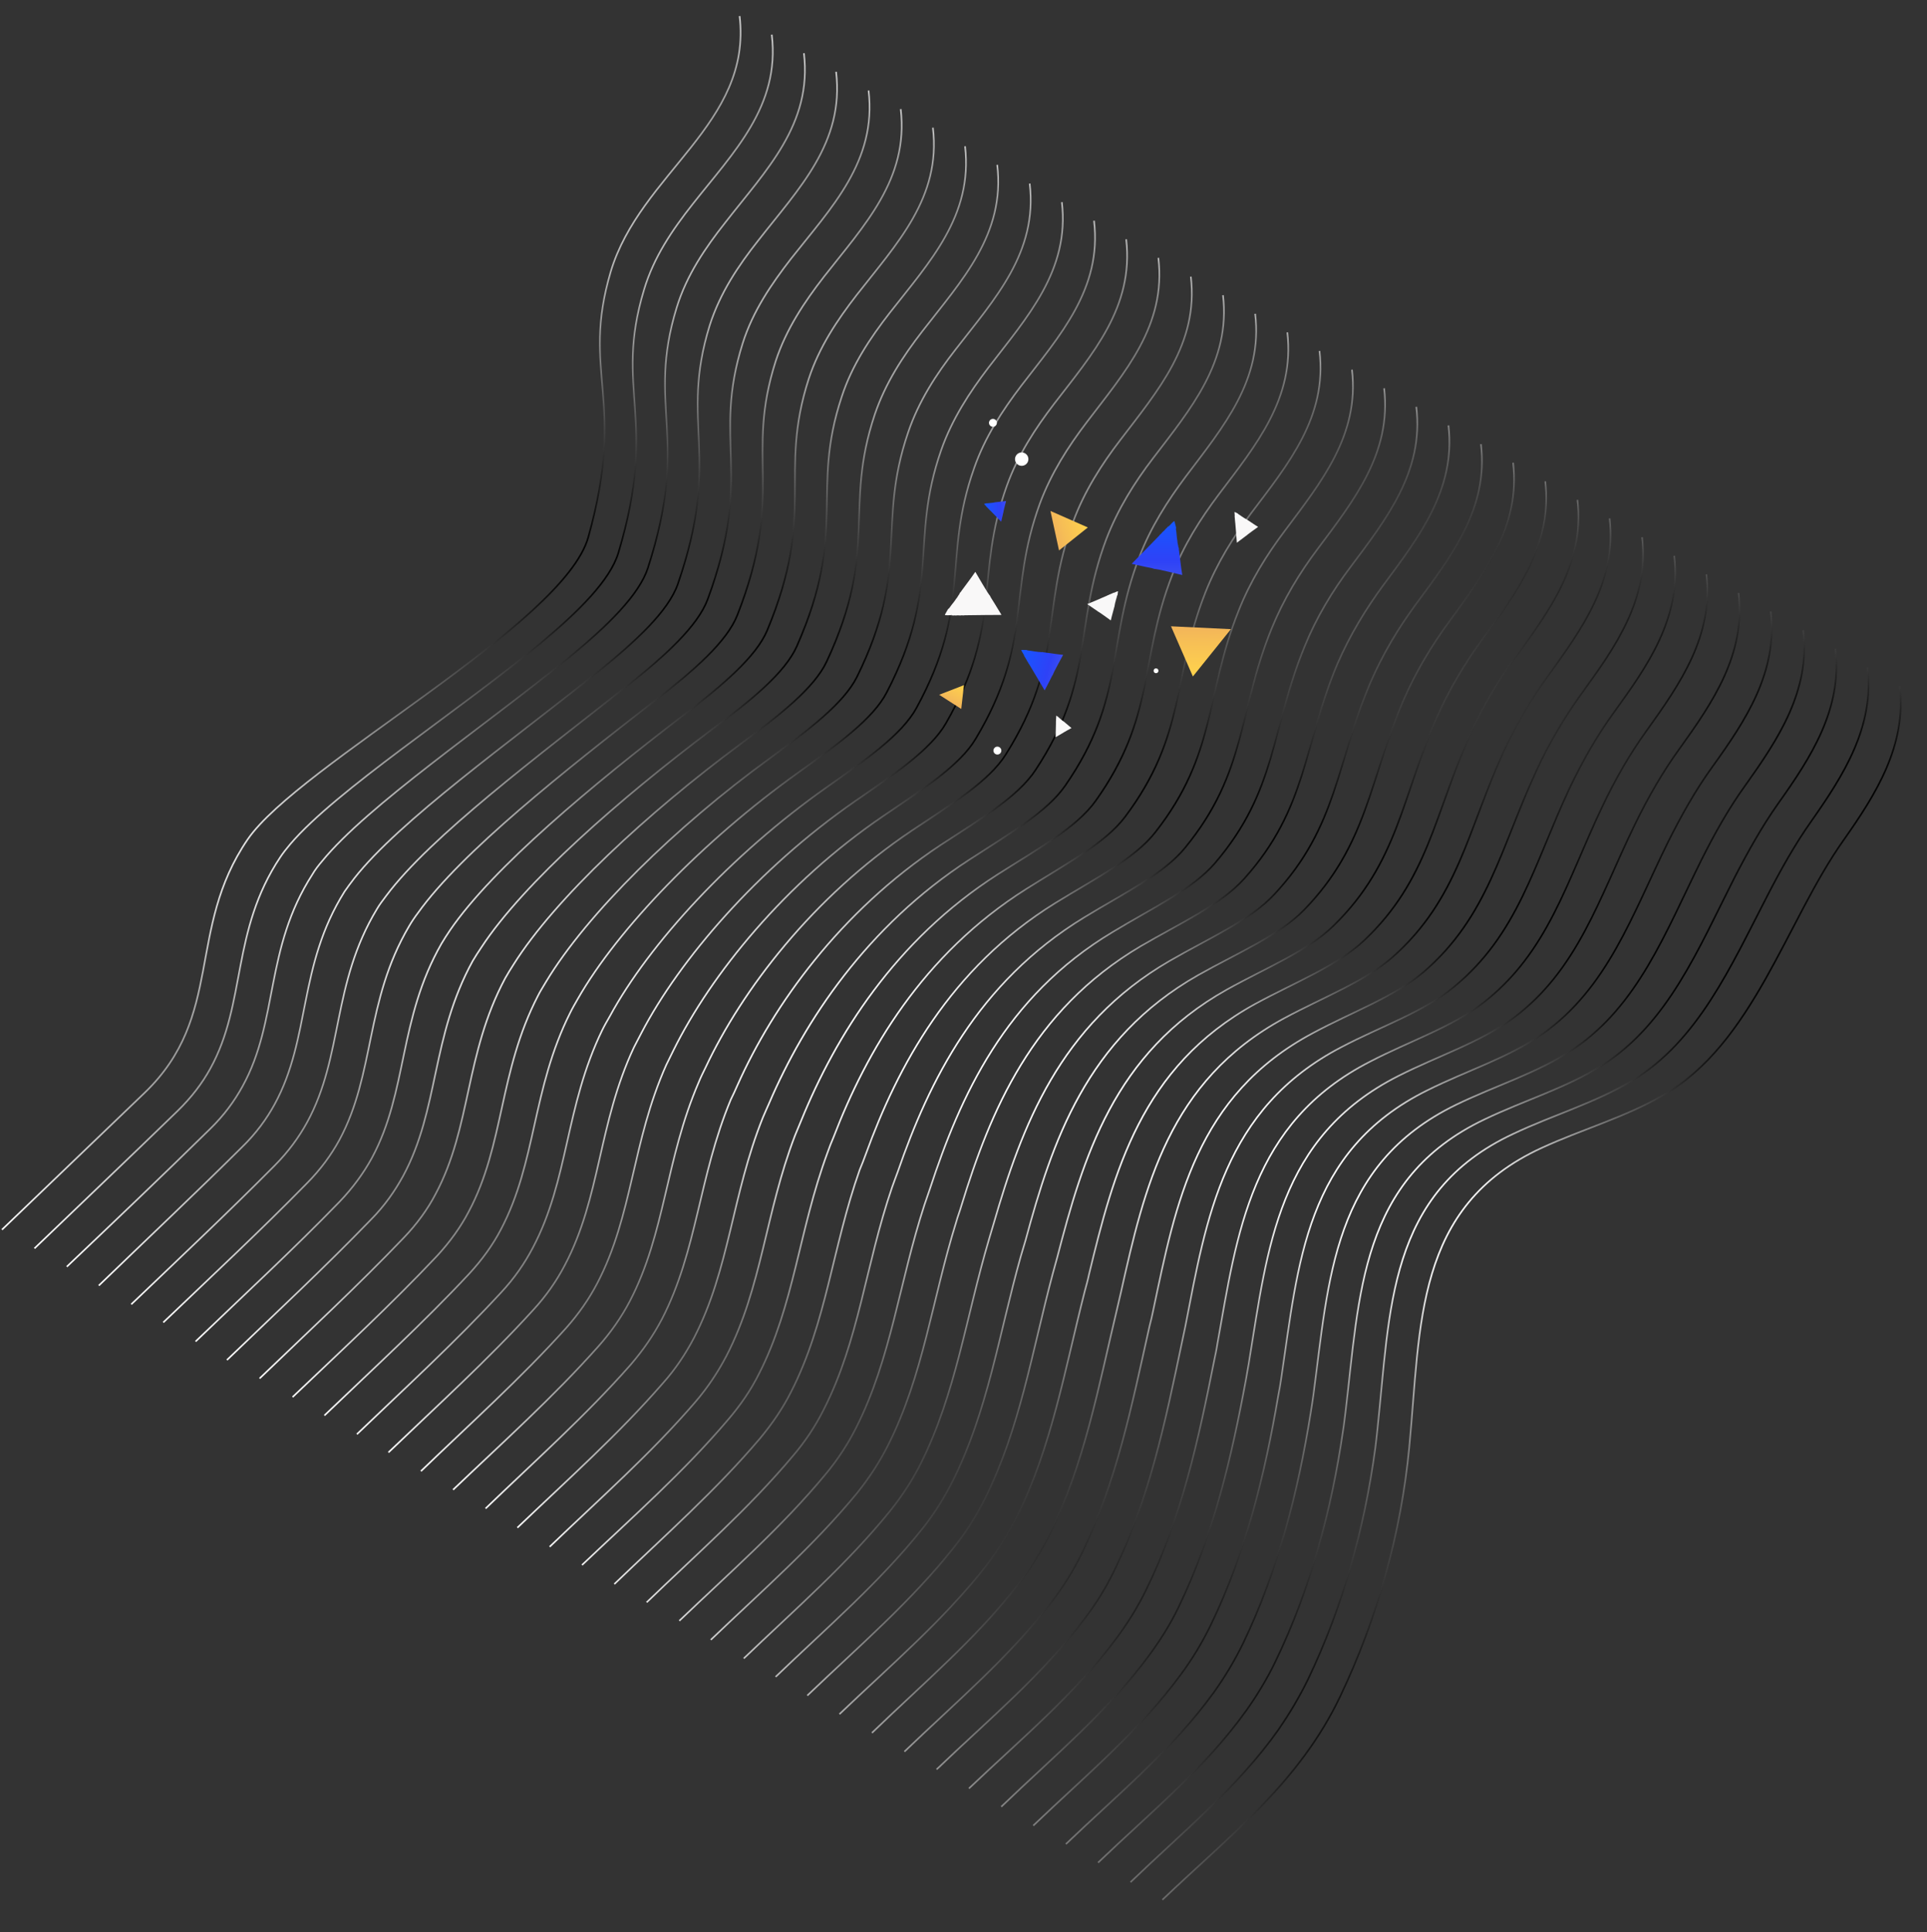 <svg width="1191" height="1194" viewBox="0 0 1191 1194" fill="none" xmlns="http://www.w3.org/2000/svg">
<rect x="0" y="0" width="1191" height="1194" fill="#333333" stroke="none"/>
<path d="M457.11 9.918C464.996 76.491 395.669 106.977 377.429 167.987C358.877 230.876 387.502 246.373 363.597 331.905C348.567 386.019 184.921 472.45 153.091 518.666C114.999 574.391 138.756 627.737 89.478 675.202C60.023 703.488 30.678 731.582 1.223 759.868" stroke="url(#paint0_linear_171_234)" stroke-miterlimit="10"/>
<path d="M476.989 21.396C482.321 65.649 453.251 94.158 428.064 126.195C415.526 142.117 404.035 158.9 398.029 179.108C379.202 241.581 407.27 258.044 382.184 341.608C377.19 358.282 358.169 377.409 333.891 397.619C282.202 440.347 208.043 488.116 179.477 521.547C177.115 524.301 175.058 526.973 173.305 529.564C142.693 575.454 152.42 619.671 130.014 660.262C125.081 669.252 118.463 678.041 109.662 686.598C80.399 714.996 50.751 743.171 21.295 771.457" stroke="url(#paint1_linear_171_234)" stroke-miterlimit="10"/>
<path d="M496.869 32.873C502.119 76.822 473.354 105.249 448.36 137.398C435.933 153.127 424.442 169.911 418.243 190.007C399.253 251.871 426.845 269.603 400.387 351.088C395.007 367.539 375.793 386.555 351.433 406.46C299.053 449.046 227.241 497.655 199.112 532.112C196.75 534.866 194.693 537.538 193.133 540.24C163.404 586.382 172.329 630.651 149.924 671.243C144.991 680.232 138.565 689.133 129.764 697.69C100.584 726.392 70.935 754.567 41.287 782.742" stroke="url(#paint2_linear_171_234)" stroke-miterlimit="10"/>
<path d="M516.749 44.351C521.999 88.299 493.539 116.645 468.656 148.601C456.229 164.329 445.042 181.032 438.65 201.017C419.69 262.383 446.421 281.162 418.976 360.79C413.29 377.323 393.609 395.812 369.168 415.412C315.986 458.05 246.631 507.306 218.94 542.787C216.772 545.652 214.714 548.324 212.961 550.915C184.034 597.006 192.158 641.327 169.722 682.415C164.789 691.405 158.364 700.305 149.563 708.863C120.575 737.676 90.733 765.74 61.055 794.412" stroke="url(#paint3_linear_171_234)" stroke-miterlimit="10"/>
<path d="M536.822 55.94C541.991 99.584 513.916 128.153 488.952 159.803C476.83 175.451 465.338 192.234 459.058 212.027C439.935 272.784 465.997 292.72 437.372 370.381C431.189 386.884 411.426 405.068 386.904 424.365C333.031 466.861 266.022 516.957 238.769 553.463C236.6 556.328 234.542 559 232.982 561.703C204.939 608.046 212.261 652.418 189.825 693.507C184.781 702.689 178.356 711.589 169.748 720.259C140.841 749.377 111 777.44 81.128 806.001" stroke="url(#paint4_linear_171_234)" stroke-miterlimit="10"/>
<path d="M556.702 67.418C561.789 110.758 533.907 139.438 509.247 171.007C497.125 186.655 485.938 203.357 479.465 223.037C460.178 283.186 485.379 304.169 455.767 379.973C449.28 396.558 429.049 414.215 404.445 433.207C349.882 475.562 285.219 526.497 258.404 564.028C256.235 566.893 254.37 569.677 252.81 572.379C225.458 618.864 231.977 663.288 209.734 704.488C204.69 713.67 198.265 722.57 189.657 731.24C160.832 760.662 130.798 788.614 100.926 817.175" stroke="url(#paint5_linear_171_234)" stroke-miterlimit="10"/>
<path d="M576.581 78.894C581.78 122.041 554.202 150.64 529.542 182.209C517.42 197.856 506.345 214.365 499.871 234.046C480.615 293.697 504.842 315.92 474.162 389.563C467.288 405.925 446.672 423.359 422.179 442.158C366.926 484.372 304.609 536.147 278.231 574.702C276.255 577.679 274.391 580.462 272.831 583.165C246.169 629.791 252.079 674.378 229.836 715.578C224.792 724.761 218.255 733.854 209.84 742.635C181.209 772.168 150.981 800.009 120.887 828.955" stroke="url(#paint6_linear_171_234)" stroke-miterlimit="10"/>
<path d="M596.46 90.372C601.466 133.407 574.386 162.036 549.837 193.412C537.827 208.867 526.639 225.569 520.278 245.057C500.665 303.988 524.224 327.368 492.557 399.155C485.379 415.598 464.488 432.616 439.721 450.999C383.777 493.072 323.724 545.382 297.561 585.349C295.585 588.325 293.721 591.109 292.161 593.811C266.382 640.69 271.491 685.329 249.137 726.722C243.981 736.097 237.749 745.109 229.141 753.778C200.397 783.505 170.363 811.457 140.269 840.403" stroke="url(#paint7_linear_171_234)" stroke-miterlimit="10"/>
<path d="M616.34 101.85C621.456 144.692 594.377 173.32 570.132 204.615C558.122 220.069 547.239 236.69 540.684 256.066C521.101 314.5 543.494 339.009 510.951 408.746C503.276 425.16 482.111 441.762 457.455 459.952C400.821 501.883 343.114 555.033 317.389 596.024C315.413 599.001 313.741 601.896 312.181 604.598C287.205 651.425 291.4 696.308 269.239 737.813C264.276 747.3 257.851 756.2 249.436 764.981C220.886 794.819 190.547 822.853 160.452 851.799" stroke="url(#paint8_linear_171_234)" stroke-miterlimit="10"/>
<path d="M636.413 113.439C641.448 155.977 614.866 184.636 590.622 215.93C578.723 231.192 567.84 247.812 561.285 267.188C541.539 325.013 562.959 350.762 529.652 418.256C521.48 434.64 500.039 450.827 475.495 468.824C417.866 510.695 362.809 564.603 337.522 606.619C335.739 609.707 333.875 612.491 332.508 615.304C308.221 662.273 311.808 707.319 289.647 748.824C284.684 758.311 278.147 767.404 269.925 776.296C241.457 806.439 211.118 834.472 180.831 863.307" stroke="url(#paint9_linear_171_234)" stroke-miterlimit="10"/>
<path d="M656.293 124.917C661.246 167.15 634.857 195.92 610.917 227.133C599.211 242.506 588.44 258.933 581.692 278.198C561.783 335.414 582.148 362.097 548.048 427.847C539.571 444.312 517.663 459.972 493.037 477.664C434.717 519.395 381.925 573.838 357.157 617.183C355.374 620.271 353.703 623.166 352.336 625.979C328.74 673.089 331.636 717.994 309.556 759.803C304.593 769.29 298.057 778.384 289.835 787.276C261.559 817.53 231.027 845.452 200.517 874.673" stroke="url(#paint10_linear_171_234)" stroke-miterlimit="10"/>
<path d="M676.173 136.394C681.238 178.434 655.042 207.316 631.213 238.336C619.507 253.709 608.736 270.136 602.1 289.208C582.027 345.815 601.226 373.627 566.443 437.438C557.469 453.874 535.479 469.228 510.772 486.617C451.762 528.206 401.123 583.377 376.985 627.858C375.203 630.946 373.531 633.841 372.164 636.655C349.259 683.906 351.546 728.975 329.355 770.976C324.281 780.657 317.937 789.861 309.826 798.56C281.632 829.119 251.1 857.041 220.59 886.262" stroke="url(#paint11_linear_171_234)" stroke-miterlimit="10"/>
<path d="M696.052 147.872C700.924 189.801 675.226 218.712 651.509 249.539C639.914 264.719 629.142 281.147 622.313 300.107C602.159 356.41 619.999 385.238 584.645 446.919C575.173 463.324 552.909 478.263 528.12 495.347C468.42 536.794 420.126 592.806 396.427 638.311C394.837 641.511 393.166 644.406 391.799 647.22C369.695 694.419 371.262 739.844 349.071 781.846C343.997 791.526 337.653 800.73 329.431 809.623C301.318 840.485 270.594 868.296 240.084 897.517" stroke="url(#paint12_linear_171_234)" stroke-miterlimit="10"/>
<path d="M715.932 159.349C720.915 201.085 695.328 229.803 671.804 260.742C660.209 275.922 649.742 292.268 642.72 311.117C622.403 366.81 638.884 396.655 603.04 456.509C593.264 472.996 570.421 487.601 545.854 504.299C485.27 545.494 439.435 602.152 416.255 648.987C414.665 652.186 413.186 655.193 411.819 658.006C390.599 705.458 391.171 750.823 369.173 792.937C364.099 802.617 357.755 811.822 349.726 820.825C321.807 851.8 290.889 879.499 260.156 909.106" stroke="url(#paint13_linear_171_234)" stroke-miterlimit="10"/>
<path d="M736.004 170.938C740.906 212.369 715.705 241.31 692.292 272.056C680.809 287.042 670.231 303.581 663.32 322.237C642.84 377.322 658.154 408.296 621.629 466.211C611.355 482.669 588.237 496.857 563.589 513.251C502.315 554.304 458.632 611.691 436.083 659.662C434.493 662.862 433.014 665.868 431.84 668.793C411.31 716.386 411.274 761.914 389.276 804.028C384.201 813.708 377.746 823.105 369.717 832.109C341.88 863.388 310.962 891.087 280.036 920.583" stroke="url(#paint14_linear_171_234)" stroke-miterlimit="10"/>
<path d="M755.884 182.415C760.704 223.542 735.889 252.706 712.587 283.259C701.104 298.245 690.831 314.703 683.727 333.247C663.276 387.834 677.039 419.713 640.024 475.802C629.253 492.23 606.053 506.114 581.324 522.203C519.247 563.309 477.94 621.037 455.91 670.338C454.513 673.649 453.035 676.655 451.668 679.469C431.828 727.203 430.99 772.783 409.073 815.201C403.888 825.074 397.544 834.278 389.708 843.393C362.063 874.784 330.841 902.564 300.108 932.172" stroke="url(#paint15_linear_171_234)" stroke-miterlimit="10"/>
<path d="M775.765 193.894C780.696 234.828 755.992 263.799 732.884 294.463C721.594 309.561 711.239 325.713 704.135 344.258C683.521 398.236 695.925 431.132 658.42 485.395C647.151 501.792 623.678 515.26 598.948 531.349C535.989 572.202 497.22 630.882 475.516 681.4C474.12 684.711 472.641 687.717 471.467 690.642C452.318 738.518 450.982 784.069 428.954 826.679C423.768 836.553 417.507 846.061 409.589 854.872C382.026 886.567 350.803 914.347 319.766 944.036" stroke="url(#paint16_linear_171_234)" stroke-miterlimit="10"/>
<path d="M795.643 205.371C800.382 246.194 776.176 275.194 753.179 305.665C742 320.571 731.645 336.724 724.541 355.269C703.764 408.638 714.616 442.439 677.007 495.098C665.241 511.465 641.493 524.518 616.682 540.302C553.032 581.014 516.417 640.421 495.344 692.076C493.947 695.387 492.661 698.505 491.376 701.623C473.029 749.447 470.972 795.353 448.945 837.964C443.759 847.837 437.497 857.346 429.661 866.461C402.291 898.267 370.875 925.937 339.726 955.819" stroke="url(#paint17_linear_171_234)" stroke-miterlimit="10"/>
<path d="M815.523 216.848C820.373 257.477 796.36 286.589 773.474 316.867C762.295 331.772 752.133 348.037 744.948 366.277C724.201 419.149 733.5 453.855 695.403 504.687C683.139 521.025 659.116 533.662 634.417 549.253C570.076 589.823 535.532 649.656 515.171 702.751C513.775 706.062 512.489 709.179 511.397 712.409C493.74 760.374 490.882 806.332 469.047 849.054C464.054 859.039 457.599 868.436 449.763 877.551C422.475 909.662 391.059 937.331 359.717 967.101" stroke="url(#paint18_linear_171_234)" stroke-miterlimit="10"/>
<path d="M835.597 228.437C840.366 268.762 816.545 297.986 793.965 328.182C782.897 342.894 772.735 359.158 765.549 377.399C744.639 429.662 752.276 465.466 714.104 514.197C701.232 530.698 677.046 542.726 652.265 558.013C587.04 598.331 554.843 659.002 535.113 713.233C533.909 716.656 532.623 719.774 531.338 722.892C514.372 770.998 510.904 817.12 488.958 860.035C483.854 870.212 477.399 879.61 469.756 888.837C442.356 921.14 410.94 948.809 379.68 978.884" stroke="url(#paint19_linear_171_234)" stroke-miterlimit="10"/>
<path d="M855.475 239.915C860.162 279.935 836.839 309.189 814.258 339.385C803.191 354.098 793.333 370.28 785.955 388.409C764.882 440.063 770.965 476.773 732.498 523.789C719.128 540.26 694.667 551.872 669.998 566.966C604.083 607.142 574.038 668.542 554.939 723.909C553.735 727.331 552.45 730.45 551.357 733.679C534.889 781.816 531.005 828.211 509.059 871.126C503.955 881.304 497.693 890.813 489.857 899.928C462.65 932.343 431.042 959.901 399.67 990.169" stroke="url(#paint20_linear_171_234)" stroke-miterlimit="10"/>
<path d="M875.356 251.392C880.154 291.22 857.024 320.585 834.555 350.588C823.599 365.107 813.63 381.483 806.363 399.419C785.32 450.575 789.658 488.079 750.894 533.38C736.834 549.709 712.292 561.017 687.733 575.918C620.935 615.842 593.348 677.888 574.768 734.585C573.564 738.007 572.472 741.236 571.379 744.466C555.712 792.551 550.916 839.191 529.163 882.218C524.059 892.395 517.685 902.097 510.153 911.131C483.028 943.85 451.42 971.408 419.855 1001.56" stroke="url(#paint21_linear_171_234)" stroke-miterlimit="10"/>
<path d="M895.236 262.87C899.841 302.586 877.016 331.869 854.851 361.791C844.088 376.422 834.23 392.605 826.577 410.318C805.37 460.866 808.157 499.274 769.097 542.86C754.539 559.16 729.915 570.163 705.082 584.648C637.594 624.43 611.966 687.094 594.21 745.038C593.199 748.572 591.914 751.689 591.014 755.03C576.038 803.256 570.744 849.867 548.768 893.28C543.552 903.65 537.29 913.159 529.84 922.497C502.908 955.328 470.995 982.967 439.319 1013.32" stroke="url(#paint22_linear_171_234)" stroke-miterlimit="10"/>
<path d="M915.307 274.459C920.024 313.982 897.503 343.184 875.338 373.106C864.575 387.737 854.829 403.726 847.176 421.439C825.806 471.378 826.848 510.581 787.684 552.563C772.629 568.833 747.73 579.42 723.009 593.712C654.637 633.242 631.355 696.745 614.23 755.825C613.33 759.166 612.126 762.589 611.227 765.929C596.941 814.297 590.846 860.959 569.062 904.483C563.847 914.853 557.473 924.556 550.135 933.7C523.284 966.836 491.371 994.475 459.695 1024.82" stroke="url(#paint23_linear_171_234)" stroke-miterlimit="10"/>
<path d="M935.187 285.936C939.822 325.154 917.494 354.467 895.633 384.308C884.982 398.745 875.235 414.735 867.582 432.448C846.243 481.89 845.347 521.775 806.079 562.153C790.334 578.282 765.353 588.564 740.55 602.552C671.295 641.829 650.166 706.06 633.864 766.388C632.965 769.729 631.761 773.152 630.862 776.492C617.266 825.001 610.562 871.826 588.778 915.35C583.563 925.721 577.383 935.534 569.933 944.872C543.163 978.312 511.169 1005.65 479.381 1036.19" stroke="url(#paint24_linear_171_234)" stroke-miterlimit="10"/>
<path d="M955.067 297.413C959.621 336.327 937.679 365.863 915.93 395.511C905.278 409.948 895.725 426.049 887.99 443.458C866.376 492.484 864.039 533.081 824.475 571.744C808.232 587.843 782.978 597.71 758.286 611.504C688.34 650.64 669.476 715.407 653.389 777.145C652.489 780.486 651.478 784.02 650.579 787.361C637.674 836.011 630.361 883 608.577 926.524C603.362 936.894 597.181 946.708 589.731 956.046C563.155 989.597 531.049 1017.12 498.957 1047.75" stroke="url(#paint25_linear_171_234)" stroke-miterlimit="10"/>
<path d="M974.946 308.891C979.611 347.612 957.862 377.26 936.224 406.714C925.684 420.959 916.131 437.059 908.396 454.468C886.619 502.885 882.648 544.083 842.87 581.335C826.048 597.1 800.6 606.855 775.827 620.345C704.998 659.228 688.286 724.723 673.023 787.71C672.316 791.162 671.305 794.696 670.406 798.037C657.999 846.717 650.076 893.868 628.375 937.697C623.048 948.26 616.867 958.074 609.722 967.33C583.227 1001.19 550.928 1028.6 518.836 1059.23" stroke="url(#paint26_linear_171_234)" stroke-miterlimit="10"/>
<path d="M994.826 320.369C999.298 358.978 977.965 388.351 956.521 417.917C945.98 432.162 936.731 448.181 928.804 465.479C907.056 513.398 901.147 555.279 861.265 590.927C843.753 606.55 818.224 616.001 793.562 629.298C722.042 668.04 707.291 734.152 692.851 798.386C692.145 801.838 691.134 805.372 690.427 808.824C678.822 857.452 670.179 904.96 648.478 948.789C643.151 959.352 636.97 969.166 629.713 978.615C603.411 1012.58 570.919 1039.89 538.909 1070.82" stroke="url(#paint27_linear_171_234)" stroke-miterlimit="10"/>
<path d="M1014.9 331.957C1019.48 370.374 998.342 399.859 977.009 429.231C966.662 443.587 957.331 459.303 949.403 476.6C927.493 523.91 919.646 566.474 879.853 600.629C861.65 616.111 836.151 625.065 811.49 638.362C739.086 676.851 726.68 743.803 712.872 809.173C712.165 812.625 711.348 816.27 710.448 819.611C699.533 868.38 690.2 915.747 668.58 959.88C663.446 970.555 657.154 980.561 650.009 989.818C623.788 1024.09 591.296 1051.39 558.982 1082.4" stroke="url(#paint28_linear_171_234)" stroke-miterlimit="10"/>
<path d="M1034.78 343.436C1039.28 381.548 1018.53 411.255 997.304 440.435C987.068 454.598 977.819 470.617 969.81 487.61C947.929 534.423 938.256 577.476 898.36 610.028C879.66 625.48 853.886 634.018 829.143 647.011C755.967 685.054 745.603 752.927 732.618 819.544C731.912 822.997 731.094 826.642 730.387 830.094C720.162 879.005 710.221 926.535 688.6 970.668C683.467 981.343 677.175 991.35 670.029 1000.61C644.083 1035.29 611.205 1062.38 578.891 1093.39" stroke="url(#paint29_linear_171_234)" stroke-miterlimit="10"/>
<path d="M1054.66 354.913C1059.08 392.721 1038.63 422.346 1017.6 451.637C1007.36 465.801 998.227 481.627 990.218 498.62C968.174 544.824 956.867 588.477 916.756 619.619C897.477 634.737 871.51 643.163 846.878 655.963C772.82 693.753 764.608 762.354 752.447 830.22C751.934 833.783 751.116 837.429 750.409 840.881C740.682 889.821 730.324 937.626 708.593 981.952C703.347 992.82 697.167 1002.63 690.103 1012.19C664.35 1046.99 631.361 1074.27 598.853 1105.17" stroke="url(#paint30_linear_171_234)" stroke-miterlimit="10"/>
<path d="M1074.54 366.389C1078.96 404.197 1058.81 433.742 1037.9 462.84C1027.77 476.81 1018.63 492.636 1010.43 509.517C988.224 555.113 975.284 599.367 935.151 629.209C914.988 644.074 889.133 652.307 864.419 664.803C789.67 702.452 783.419 771.67 772.081 840.783C771.568 844.347 770.75 847.992 770.237 851.556C761.2 900.638 750.04 948.494 728.502 992.931C723.256 1003.8 716.964 1013.81 710.012 1023.17C684.148 1058.16 651.27 1085.25 618.843 1116.45" stroke="url(#paint31_linear_171_234)" stroke-miterlimit="10"/>
<path d="M1094.42 377.868C1098.76 415.371 1079 445.138 1058.19 474.043C1048.07 488.013 1039.12 503.952 1030.84 520.528C1008.66 565.626 993.701 610.258 953.547 638.801C932.694 653.525 906.756 661.454 882.154 673.756C806.522 711.152 802.423 781.099 791.909 851.46C791.396 855.023 790.771 858.78 790.065 862.232C781.719 911.455 769.95 959.475 748.411 1003.91C743.166 1014.78 737.067 1024.9 730.003 1034.46C704.332 1069.56 671.343 1096.84 638.612 1128.12" stroke="url(#paint32_linear_171_234)" stroke-miterlimit="10"/>
<path d="M1114.49 389.456C1118.94 426.767 1099.18 456.534 1078.68 485.357C1068.56 499.327 1059.72 515.072 1051.44 531.649C1029.29 576.25 1012.5 621.371 972.135 648.503C950.703 662.893 924.573 670.71 899.889 682.708C823.373 719.852 821.316 790.72 811.738 862.135C811.224 865.699 810.711 869.262 810.086 873.019C802.237 922.272 789.859 970.455 768.514 1015C763.157 1026.06 757.058 1036.18 750.299 1045.66C724.709 1081.07 691.527 1108.23 658.796 1139.52" stroke="url(#paint33_linear_171_234)" stroke-miterlimit="10"/>
<path d="M1134.37 400.934C1138.74 437.941 1119.48 467.737 1098.98 496.561C1089.16 510.449 1080.32 526.194 1071.85 542.66C1049.54 586.651 1030.92 632.263 990.531 658.095C968.52 672.151 942.197 679.856 917.625 691.661C840.337 728.359 840.321 800.148 831.567 872.811C831.053 876.375 830.733 880.05 830.108 883.807C822.949 933.201 810.074 981.353 788.506 1026.29C783.149 1037.35 777.05 1047.47 770.291 1056.95C744.783 1092.66 711.519 1119.52 678.677 1151" stroke="url(#paint34_linear_171_234)" stroke-miterlimit="10"/>
<path d="M1154.25 412.412C1158.54 449.113 1139.47 479.022 1119.27 507.764C1109.45 521.652 1100.73 537.204 1092.25 553.669C1069.78 597.052 1049.64 643.071 1008.93 667.686C986.031 681.489 959.819 689.001 935.359 700.613C857.187 737.058 859.325 809.576 851.282 883.68C850.962 887.355 850.448 890.919 850.016 894.787C843.355 944.211 830.065 992.638 808.496 1037.57C803.14 1048.63 797.041 1058.75 790.363 1068.54C765.048 1104.36 731.673 1131.41 698.719 1163.08" stroke="url(#paint35_linear_171_234)" stroke-miterlimit="10"/>
<path d="M1174.13 423.89C1178.42 460.592 1159.65 490.418 1139.57 518.967C1103.9 569.147 1083.66 645.214 1027.43 677.085C1003.96 690.553 977.554 697.954 953.012 709.262C873.957 745.454 878.247 818.7 871.028 894.051C865.925 947.463 851.4 999.81 828.324 1048.25C802.959 1101.54 760.271 1134.03 718.435 1173.95" stroke="url(#paint36_linear_171_234)" stroke-miterlimit="10"/>
<path d="M654.538 340.133L672.348 325.934L649.236 315.741L654.538 340.133Z" fill="url(#paint37_linear_171_234)"/>
<path d="M615.874 262.382C616.482 261.178 615.998 259.709 614.794 259.101C613.59 258.493 612.121 258.976 611.513 260.18C610.905 261.385 611.388 262.854 612.593 263.462C613.797 264.07 615.266 263.586 615.874 262.382Z" fill="white"/>
<path d="M618.885 463.82C618.885 465.168 617.791 466.263 616.443 466.263C615.094 466.263 614 465.168 614 463.82C614 462.472 615.094 461.378 616.443 461.378C617.791 461.394 618.885 462.472 618.885 463.82Z" fill="white"/>
<path d="M716 414.5C716 415.328 715.328 416 714.5 416C713.672 416 713 415.328 713 414.5C713 413.672 713.672 413 714.5 413C715.328 413.01 716 413.672 716 414.5Z" fill="white"/>
<path d="M633.338 280.025C635.379 281.055 636.197 283.542 635.167 285.583C634.136 287.624 631.649 288.442 629.609 287.412C627.568 286.381 626.749 283.894 627.78 281.854C628.799 279.807 631.297 278.994 633.338 280.025Z" fill="white"/>
<path d="M672 373.294C673.292 374.192 674.648 375.129 675.901 375.996C676.641 376.5 677.319 376.957 677.855 377.311C678.099 377.54 678.485 377.8 678.761 378.013C678.611 377.887 678.69 377.894 678.808 377.981C679.675 378.596 678.887 377.989 679.778 378.588C680.274 378.903 681.401 379.699 682.536 380.51C684.135 381.66 685.759 382.826 686.531 383.378C686.586 383.196 686.61 383.086 686.641 383C686.751 382.432 686.901 381.865 687.043 381.306C687.114 381.022 687.193 380.746 687.264 380.471C687.287 380.36 687.319 380.25 687.342 380.148C687.358 380.069 687.374 379.998 687.39 379.927V379.99C687.524 379.383 688.493 376.012 688.651 375.31L688.619 375.405C688.737 374.783 688.792 374.893 688.942 374.42C688.848 374.46 688.934 373.932 688.982 373.727L688.997 373.743C689.06 373.443 689.171 372.742 689.289 372.246L689.328 372.277C689.391 371.852 689.612 371.08 689.691 370.788C689.888 370.119 690.242 369.095 690.424 368.173L690.707 367.621L690.715 367.535L690.999 365.494C691.054 365.029 689.116 366.109 689.092 366.054C689.234 365.998 689.376 365.935 689.415 365.935C689.368 365.928 689.092 366.03 688.95 366.109V366.18C688.619 366.345 688.855 366.18 688.532 366.321C688.493 366.282 688.792 366.14 689.052 366.022C688.808 366.117 688.556 366.18 688.485 366.274C688.249 366.353 688.485 366.203 688.209 366.298C688.02 366.392 687.792 366.55 687.555 366.613V366.605C686.996 366.778 686.759 367.03 686.247 367.188L686.294 367.149C686.113 367.196 685.782 367.377 685.451 367.48C685.546 367.448 685.64 367.456 685.451 367.543C685.081 367.661 684.845 367.803 684.561 367.873L684.324 368.031C683.064 368.551 678.131 370.717 676.87 371.261L676.917 371.23C675.688 371.718 673.915 372.474 672 373.294Z" fill="#F9F8F8"/>
<path d="M764.439 335.376C765.609 334.506 766.835 333.593 767.962 332.751C768.618 332.252 769.232 331.796 769.688 331.425C769.959 331.282 770.302 331.025 770.573 330.84C770.416 330.926 770.444 330.869 770.558 330.783C771.357 330.212 770.587 330.712 771.386 330.113C771.814 329.77 772.841 329.014 773.882 328.258C775.365 327.188 776.863 326.118 777.576 325.605C777.434 325.505 777.348 325.448 777.277 325.391C776.806 325.12 776.364 324.835 775.907 324.535C775.679 324.393 775.451 324.236 775.237 324.093C775.151 324.036 775.066 323.979 774.98 323.922C774.923 323.893 774.866 323.85 774.795 323.822L774.852 323.836C774.353 323.537 771.685 321.697 771.115 321.354L771.186 321.411C770.672 321.126 770.787 321.112 770.416 320.841C770.43 320.941 769.988 320.698 769.817 320.598L769.831 320.584C769.588 320.441 769.003 320.142 768.604 319.885L768.647 319.856C768.29 319.671 767.691 319.257 767.449 319.1C766.921 318.73 766.122 318.116 765.366 317.688L764.967 317.275L764.895 317.246L763.184 316.39C762.784 316.205 763.169 318.216 763.112 318.23C763.098 318.088 763.098 317.945 763.098 317.902C763.07 317.945 763.084 318.216 763.112 318.359L763.169 318.373C763.212 318.701 763.141 318.459 763.169 318.787C763.127 318.801 763.084 318.501 763.07 318.245C763.084 318.487 763.07 318.73 763.127 318.815C763.127 319.043 763.07 318.801 763.07 319.072C763.098 319.257 763.169 319.514 763.155 319.742H763.141C763.127 320.284 763.283 320.555 763.269 321.055L763.255 320.998C763.241 321.169 763.298 321.511 763.298 321.825C763.298 321.739 763.326 321.654 763.355 321.839C763.355 322.21 763.398 322.453 763.383 322.709L763.455 322.952C763.54 324.207 763.982 329.171 764.082 330.441L764.068 330.398C764.154 331.682 764.296 333.465 764.439 335.376Z" fill="#F9F8F8"/>
<path d="M652.404 455.56C653.281 455.052 654.197 454.52 655.049 454.031C655.545 453.738 656.002 453.47 656.35 453.252C656.552 453.174 656.807 453.02 657.005 452.917C656.89 452.967 656.915 452.927 657.001 452.877C657.598 452.541 657.03 452.834 657.623 452.48C657.946 452.28 658.712 451.841 659.499 451.402C660.61 450.784 661.731 450.156 662.263 449.863C662.169 449.783 662.115 449.736 662.068 449.696C661.764 449.471 661.474 449.231 661.18 448.988C661.035 448.864 660.887 448.745 660.749 448.628C660.695 448.581 660.637 448.538 660.583 448.49C660.546 448.461 660.503 448.432 660.467 448.403L660.503 448.418C660.181 448.175 658.459 446.668 658.094 446.382L658.137 446.425C657.804 446.185 657.88 446.182 657.644 445.961C657.641 446.029 657.355 445.829 657.25 445.746L657.261 445.742C657.101 445.619 656.721 445.361 656.46 445.157L656.489 445.143C656.258 444.99 655.866 444.642 655.707 444.518C655.366 444.214 654.862 443.724 654.366 443.364L654.119 443.046L654.069 443.016L652.947 442.282C652.69 442.118 652.799 443.554 652.763 443.554C652.766 443.456 652.769 443.359 652.779 443.327C652.762 443.352 652.745 443.543 652.752 443.644L652.792 443.662C652.801 443.9 652.767 443.716 652.761 443.947C652.729 443.957 652.724 443.745 652.73 443.557C652.72 443.726 652.692 443.892 652.725 443.961C652.704 444.119 652.685 443.943 652.665 444.13C652.673 444.267 652.699 444.444 652.675 444.599L652.671 444.595C652.623 444.97 652.707 445.176 652.658 445.522L652.647 445.482C652.623 445.601 652.642 445.843 652.614 446.066C652.625 446.005 652.65 445.951 652.65 446.081C652.623 446.333 652.638 446.506 652.603 446.694L652.633 446.874C652.598 447.757 652.535 451.244 652.511 452.131L652.507 452.098C652.476 452.964 652.44 454.211 652.404 455.56Z" fill="#F9F8F8"/>
<path d="M699.441 348.406C702.223 349.02 705.133 349.662 707.829 350.261C709.412 350.603 710.867 350.903 712.008 351.117C712.579 351.345 713.392 351.502 714.005 351.673C713.677 351.559 713.806 351.516 714.077 351.587C715.945 352.015 714.219 351.559 716.116 351.944C717.158 352.144 719.597 352.686 722.05 353.271C725.517 354.098 729.04 354.925 730.709 355.325C730.666 354.982 730.652 354.783 730.623 354.611C730.423 353.584 730.281 352.543 730.138 351.487C730.067 350.96 729.996 350.446 729.938 349.933C729.91 349.733 729.881 349.533 729.853 349.334C729.824 349.191 729.796 349.063 729.782 348.934L729.824 349.034C729.625 347.921 728.94 341.602 728.726 340.319V340.49C728.498 339.377 728.669 339.505 728.598 338.607C728.455 338.749 728.241 337.794 728.184 337.423L728.227 337.437C728.127 336.881 727.827 335.64 727.699 334.727L727.785 334.755C727.599 333.999 727.442 332.559 727.371 332.002C727.243 330.747 727.128 328.779 726.8 327.11L726.9 325.997L726.857 325.84L725.93 322.217C725.702 321.39 723.191 324.542 723.12 324.471C723.32 324.271 723.52 324.086 723.577 324.043C723.491 324.057 723.092 324.428 722.906 324.642L722.949 324.756C722.507 325.255 722.792 324.813 722.35 325.284C722.264 325.241 722.664 324.799 723.02 324.428C722.678 324.756 722.307 325.041 722.236 325.241C721.893 325.526 722.193 325.127 721.779 325.469C721.537 325.755 721.252 326.183 720.895 326.439V326.425C720.082 327.11 719.854 327.68 719.098 328.294L719.155 328.194C718.869 328.394 718.456 328.921 717.971 329.321C718.113 329.207 718.27 329.15 718.014 329.421C717.471 329.877 717.172 330.262 716.758 330.59L716.473 331.004C714.718 332.744 707.929 339.762 706.203 341.531L706.26 341.445C704.534 343.228 702.08 345.71 699.441 348.406Z" fill="url(#paint38_linear_171_234)"/>
<path d="M645.653 426.621C646.667 424.668 647.728 422.624 648.715 420.731C649.287 419.618 649.802 418.592 650.19 417.782C650.474 417.402 650.754 416.827 651.004 416.403C650.854 416.625 650.847 416.521 650.955 416.333C651.648 415.023 650.962 416.221 651.629 414.881C651.986 414.144 652.879 412.432 653.806 410.717C655.117 408.295 656.439 405.831 657.071 404.665C656.807 404.628 656.655 404.599 656.522 404.586C655.715 404.53 654.909 404.428 654.093 404.323C653.685 404.271 653.287 404.221 652.892 404.161C652.737 404.143 652.583 404.124 652.428 404.105C652.316 404.098 652.214 404.094 652.116 404.079L652.199 404.067C651.328 403.993 646.474 403.24 645.473 403.143L645.601 403.178C644.725 403.125 644.855 403.023 644.17 402.897C644.248 403.032 643.491 403 643.203 402.969L643.222 402.94C642.787 402.903 641.801 402.878 641.094 402.792L641.132 402.733C640.531 402.721 639.424 402.55 638.994 402.492C638.032 402.336 636.539 402.028 635.228 401.939L634.417 401.642L634.292 401.642L631.402 401.61C630.738 401.615 632.589 404.119 632.522 404.158C632.413 403.969 632.314 403.783 632.294 403.732C632.287 403.799 632.484 404.171 632.607 404.352L632.701 404.343C632.985 404.773 632.712 404.472 632.975 404.896C632.926 404.951 632.676 404.565 632.47 404.224C632.646 404.545 632.785 404.879 632.92 404.972C633.064 405.285 632.826 404.982 632.999 405.359C633.164 405.597 633.426 405.895 633.546 406.213L633.536 406.21C633.884 406.954 634.264 407.238 634.571 407.926L634.508 407.863C634.6 408.116 634.911 408.53 635.112 408.972C635.056 408.843 635.044 408.714 635.195 408.96C635.428 409.456 635.655 409.757 635.817 410.131L636.069 410.427C637.017 412.085 640.898 418.557 641.873 420.199L641.821 420.139C642.806 421.784 644.168 424.112 645.653 426.621Z" fill="url(#paint39_linear_171_234)"/>
<path d="M619 379.984C617.566 377.623 616.052 375.135 614.659 372.844C613.828 371.509 613.064 370.272 612.462 369.33C612.234 368.782 611.805 368.093 611.497 367.559C611.644 367.869 611.524 367.812 611.39 367.573C610.438 365.971 611.269 367.503 610.264 365.901C609.701 365.029 608.455 362.963 607.196 360.841C605.441 357.847 603.659 354.811 602.815 353.378C602.614 353.645 602.493 353.799 602.399 353.926C601.85 354.783 601.247 355.612 600.644 356.442C600.349 356.849 600.041 357.271 599.746 357.665C599.626 357.833 599.519 357.988 599.411 358.142C599.331 358.255 599.264 358.367 599.197 358.48L599.237 358.381C598.634 359.295 594.896 364.172 594.186 365.212L594.307 365.086C593.717 366.027 593.69 365.817 593.141 366.491C593.315 366.491 592.833 367.306 592.618 367.602L592.605 367.573C592.297 368.023 591.667 369.091 591.158 369.836L591.118 369.752C590.743 370.413 589.885 371.523 589.577 371.959C588.827 372.928 587.594 374.362 586.696 375.754L585.892 376.47L585.825 376.611L584.03 379.773C583.628 380.504 587.393 380.068 587.393 380.167C587.138 380.167 586.884 380.167 586.804 380.139C586.871 380.181 587.38 380.209 587.648 380.181L587.688 380.068C588.304 380.026 587.835 380.139 588.438 380.125C588.465 380.223 587.916 380.237 587.42 380.251C587.862 380.265 588.304 380.336 588.478 380.223C588.894 380.265 588.425 380.336 588.934 380.378C589.282 380.35 589.751 380.251 590.167 380.307L590.153 380.321C591.145 380.42 591.681 380.167 592.578 380.265L592.484 380.293C592.806 380.35 593.436 380.265 594.012 380.336C593.851 380.321 593.704 380.251 594.052 380.237C594.722 380.293 595.178 380.237 595.66 380.307L596.129 380.209C598.447 380.223 607.611 380.068 609.943 380.04L609.849 380.054C612.167 380.04 615.463 380.012 619 379.984Z" fill="#F9F8F8"/>
<path d="M618.79 322.374C619.057 321.237 619.337 320.048 619.598 318.946C619.748 318.299 619.879 317.704 619.973 317.237C620.069 317.005 620.139 316.672 620.212 316.422C620.164 316.555 620.147 316.502 620.178 316.392C620.364 315.628 620.167 316.333 620.336 315.557C620.424 315.131 620.66 314.134 620.914 313.132C621.272 311.715 621.631 310.275 621.804 309.593C621.665 309.609 621.584 309.613 621.514 309.624C621.096 309.699 620.672 309.751 620.243 309.803C620.028 309.828 619.819 309.854 619.61 309.874C619.529 309.885 619.447 309.895 619.366 309.906C619.308 309.916 619.256 309.927 619.203 309.932L619.244 309.915C618.791 309.99 616.22 310.23 615.698 310.309L615.767 310.311C615.314 310.397 615.367 310.328 615.002 310.351C615.059 310.41 614.669 310.492 614.518 310.513L614.524 310.496C614.298 310.533 613.792 310.648 613.42 310.694L613.432 310.66C613.124 310.731 612.538 310.786 612.312 310.811C611.801 310.856 611.001 310.89 610.321 311.014L609.87 310.965L609.806 310.982L608.328 311.339C607.991 311.427 609.255 312.477 609.225 312.506C609.146 312.423 609.072 312.34 609.055 312.316C609.06 312.351 609.208 312.518 609.293 312.595L609.34 312.578C609.54 312.763 609.362 312.643 609.55 312.827C609.532 312.862 609.356 312.695 609.207 312.547C609.338 312.689 609.452 312.843 609.532 312.874C609.646 313.016 609.486 312.891 609.622 313.063C609.736 313.164 609.908 313.284 610.01 313.432L610.004 313.432C610.277 313.77 610.507 313.867 610.751 314.181L610.711 314.157C610.79 314.275 611.002 314.448 611.161 314.65C611.116 314.591 611.093 314.526 611.202 314.633C611.384 314.858 611.538 314.984 611.669 315.155L611.835 315.275C612.53 316.006 615.335 318.837 616.042 319.556L616.008 319.532C616.721 320.252 617.713 321.274 618.79 322.374Z" fill="url(#paint40_linear_171_234)"/>
<path d="M723.744 387.011L737.271 418.026L760.781 388.783L723.744 387.011Z" fill="url(#paint41_linear_171_234)"/>
<path d="M594.113 438.097L595.773 423.378L580.459 429.319L594.113 438.097Z" fill="url(#paint42_linear_171_234)"/>
<defs>
<linearGradient id="paint0_linear_171_234" x1="219.766" y1="379.328" x2="309.307" y2="431.024" gradientUnits="userSpaceOnUse">
<stop stop-color="white"/>
<stop offset="1"/>
</linearGradient>
<linearGradient id="paint1_linear_171_234" x1="239.686" y1="390.828" x2="327.092" y2="441.292" gradientUnits="userSpaceOnUse">
<stop stop-color="white"/>
<stop offset="1"/>
</linearGradient>
<linearGradient id="paint2_linear_171_234" x1="259.607" y1="402.33" x2="344.903" y2="451.575" gradientUnits="userSpaceOnUse">
<stop stop-color="white"/>
<stop offset="1"/>
</linearGradient>
<linearGradient id="paint3_linear_171_234" x1="279.527" y1="413.83" x2="362.728" y2="461.866" gradientUnits="userSpaceOnUse">
<stop stop-color="white"/>
<stop offset="1"/>
</linearGradient>
<linearGradient id="paint4_linear_171_234" x1="299.448" y1="425.331" x2="380.569" y2="472.167" gradientUnits="userSpaceOnUse">
<stop stop-color="white"/>
<stop offset="1"/>
</linearGradient>
<linearGradient id="paint5_linear_171_234" x1="319.368" y1="436.833" x2="398.427" y2="482.478" gradientUnits="userSpaceOnUse">
<stop stop-color="white"/>
<stop offset="1"/>
</linearGradient>
<linearGradient id="paint6_linear_171_234" x1="339.288" y1="448.333" x2="416.3" y2="492.796" gradientUnits="userSpaceOnUse">
<stop stop-color="white"/>
<stop offset="1"/>
</linearGradient>
<linearGradient id="paint7_linear_171_234" x1="359.207" y1="459.834" x2="434.189" y2="503.125" gradientUnits="userSpaceOnUse">
<stop stop-color="white"/>
<stop offset="1"/>
</linearGradient>
<linearGradient id="paint8_linear_171_234" x1="379.127" y1="471.335" x2="452.093" y2="513.462" gradientUnits="userSpaceOnUse">
<stop stop-color="white"/>
<stop offset="1"/>
</linearGradient>
<linearGradient id="paint9_linear_171_234" x1="399.048" y1="482.837" x2="470.015" y2="523.809" gradientUnits="userSpaceOnUse">
<stop stop-color="white"/>
<stop offset="1"/>
</linearGradient>
<linearGradient id="paint10_linear_171_234" x1="418.968" y1="494.337" x2="487.951" y2="534.164" gradientUnits="userSpaceOnUse">
<stop stop-color="white"/>
<stop offset="1"/>
</linearGradient>
<linearGradient id="paint11_linear_171_234" x1="438.889" y1="505.838" x2="505.902" y2="544.528" gradientUnits="userSpaceOnUse">
<stop stop-color="white"/>
<stop offset="1"/>
</linearGradient>
<linearGradient id="paint12_linear_171_234" x1="458.809" y1="517.339" x2="523.869" y2="554.902" gradientUnits="userSpaceOnUse">
<stop stop-color="white"/>
<stop offset="1"/>
</linearGradient>
<linearGradient id="paint13_linear_171_234" x1="478.729" y1="528.84" x2="541.877" y2="565.299" gradientUnits="userSpaceOnUse">
<stop stop-color="white"/>
<stop offset="1"/>
</linearGradient>
<linearGradient id="paint14_linear_171_234" x1="498.649" y1="540.34" x2="559.966" y2="575.742" gradientUnits="userSpaceOnUse">
<stop stop-color="white"/>
<stop offset="1"/>
</linearGradient>
<linearGradient id="paint15_linear_171_234" x1="518.569" y1="551.841" x2="578.127" y2="586.227" gradientUnits="userSpaceOnUse">
<stop stop-color="white"/>
<stop offset="1"/>
</linearGradient>
<linearGradient id="paint16_linear_171_234" x1="538.49" y1="563.343" x2="596.352" y2="596.75" gradientUnits="userSpaceOnUse">
<stop stop-color="white"/>
<stop offset="1"/>
</linearGradient>
<linearGradient id="paint17_linear_171_234" x1="557.752" y1="574.465" x2="614.631" y2="607.304" gradientUnits="userSpaceOnUse">
<stop stop-color="white"/>
<stop offset="1"/>
</linearGradient>
<linearGradient id="paint18_linear_171_234" x1="576.08" y1="585.045" x2="632.962" y2="617.886" gradientUnits="userSpaceOnUse">
<stop stop-color="white"/>
<stop offset="1"/>
</linearGradient>
<linearGradient id="paint19_linear_171_234" x1="594.251" y1="595.536" x2="651.341" y2="628.496" gradientUnits="userSpaceOnUse">
<stop stop-color="white"/>
<stop offset="1"/>
</linearGradient>
<linearGradient id="paint20_linear_171_234" x1="612.276" y1="605.943" x2="669.76" y2="639.132" gradientUnits="userSpaceOnUse">
<stop stop-color="white"/>
<stop offset="1"/>
</linearGradient>
<linearGradient id="paint21_linear_171_234" x1="630.176" y1="616.277" x2="688.226" y2="649.792" gradientUnits="userSpaceOnUse">
<stop stop-color="white"/>
<stop offset="1"/>
</linearGradient>
<linearGradient id="paint22_linear_171_234" x1="647.967" y1="626.549" x2="706.733" y2="660.477" gradientUnits="userSpaceOnUse">
<stop stop-color="white"/>
<stop offset="1"/>
</linearGradient>
<linearGradient id="paint23_linear_171_234" x1="665.66" y1="636.765" x2="725.281" y2="671.187" gradientUnits="userSpaceOnUse">
<stop stop-color="white"/>
<stop offset="1"/>
</linearGradient>
<linearGradient id="paint24_linear_171_234" x1="683.273" y1="646.933" x2="743.875" y2="681.921" gradientUnits="userSpaceOnUse">
<stop stop-color="white"/>
<stop offset="1"/>
</linearGradient>
<linearGradient id="paint25_linear_171_234" x1="700.815" y1="657.06" x2="762.515" y2="692.683" gradientUnits="userSpaceOnUse">
<stop stop-color="white"/>
<stop offset="1"/>
</linearGradient>
<linearGradient id="paint26_linear_171_234" x1="718.293" y1="667.152" x2="781.204" y2="703.474" gradientUnits="userSpaceOnUse">
<stop stop-color="white"/>
<stop offset="1"/>
</linearGradient>
<linearGradient id="paint27_linear_171_234" x1="735.718" y1="677.212" x2="799.947" y2="714.295" gradientUnits="userSpaceOnUse">
<stop stop-color="white"/>
<stop offset="1"/>
</linearGradient>
<linearGradient id="paint28_linear_171_234" x1="753.096" y1="687.245" x2="818.747" y2="725.149" gradientUnits="userSpaceOnUse">
<stop stop-color="white"/>
<stop offset="1"/>
</linearGradient>
<linearGradient id="paint29_linear_171_234" x1="770.432" y1="697.255" x2="837.61" y2="736.041" gradientUnits="userSpaceOnUse">
<stop stop-color="white"/>
<stop offset="1"/>
</linearGradient>
<linearGradient id="paint30_linear_171_234" x1="787.733" y1="707.243" x2="856.543" y2="746.97" gradientUnits="userSpaceOnUse">
<stop stop-color="white"/>
<stop offset="1"/>
</linearGradient>
<linearGradient id="paint31_linear_171_234" x1="804.999" y1="717.211" x2="875.55" y2="757.944" gradientUnits="userSpaceOnUse">
<stop stop-color="white"/>
<stop offset="1"/>
</linearGradient>
<linearGradient id="paint32_linear_171_234" x1="822.238" y1="727.165" x2="894.67" y2="768.983" gradientUnits="userSpaceOnUse">
<stop stop-color="white"/>
<stop offset="1"/>
</linearGradient>
<linearGradient id="paint33_linear_171_234" x1="839.451" y1="737.102" x2="913.846" y2="780.054" gradientUnits="userSpaceOnUse">
<stop stop-color="white"/>
<stop offset="1"/>
</linearGradient>
<linearGradient id="paint34_linear_171_234" x1="856.641" y1="747.027" x2="933.118" y2="791.181" gradientUnits="userSpaceOnUse">
<stop stop-color="white"/>
<stop offset="1"/>
</linearGradient>
<linearGradient id="paint35_linear_171_234" x1="873.768" y1="756.915" x2="952.576" y2="802.415" gradientUnits="userSpaceOnUse">
<stop stop-color="white"/>
<stop offset="1"/>
</linearGradient>
<linearGradient id="paint36_linear_171_234" x1="890.958" y1="766.841" x2="972.588" y2="813.97" gradientUnits="userSpaceOnUse">
<stop stop-color="white"/>
<stop offset="1"/>
</linearGradient>
<linearGradient id="paint37_linear_171_234" x1="671.319" y1="322.355" x2="651.099" y2="328.167" gradientUnits="userSpaceOnUse">
<stop offset="0.028" stop-color="#FFD24D"/>
<stop offset="0.715" stop-color="#F6BE56"/>
<stop offset="1" stop-color="#F2B45A"/>
</linearGradient>
<linearGradient id="paint38_linear_171_234" x1="715.075" y1="322.079" x2="715.075" y2="355.325" gradientUnits="userSpaceOnUse">
<stop stop-color="#1657FF"/>
<stop offset="0.734" stop-color="#2E42F7"/>
<stop offset="1" stop-color="#3A4DF1"/>
</linearGradient>
<linearGradient id="paint39_linear_171_234" x1="629.127" y1="409.685" x2="653.944" y2="416.335" gradientUnits="userSpaceOnUse">
<stop stop-color="#1657FF"/>
<stop offset="0.734" stop-color="#2E42F7"/>
<stop offset="1" stop-color="#3A4DF1"/>
</linearGradient>
<linearGradient id="paint40_linear_171_234" x1="608.201" y1="315.791" x2="621.702" y2="316.006" gradientUnits="userSpaceOnUse">
<stop stop-color="#1657FF"/>
<stop offset="0.734" stop-color="#2E42F7"/>
<stop offset="1" stop-color="#3A4DF1"/>
</linearGradient>
<linearGradient id="paint41_linear_171_234" x1="742.801" y1="417.926" x2="742.236" y2="386.677" gradientUnits="userSpaceOnUse">
<stop offset="0.028" stop-color="#FFD24D"/>
<stop offset="0.715" stop-color="#F6BE56"/>
<stop offset="1" stop-color="#F2B45A"/>
</linearGradient>
<linearGradient id="paint42_linear_171_234" x1="593.655" y1="422.206" x2="587.029" y2="434.176" gradientUnits="userSpaceOnUse">
<stop offset="0.028" stop-color="#FFD24D"/>
<stop offset="0.715" stop-color="#F6BE56"/>
<stop offset="1" stop-color="#F2B45A"/>
</linearGradient>
</defs>
</svg>
